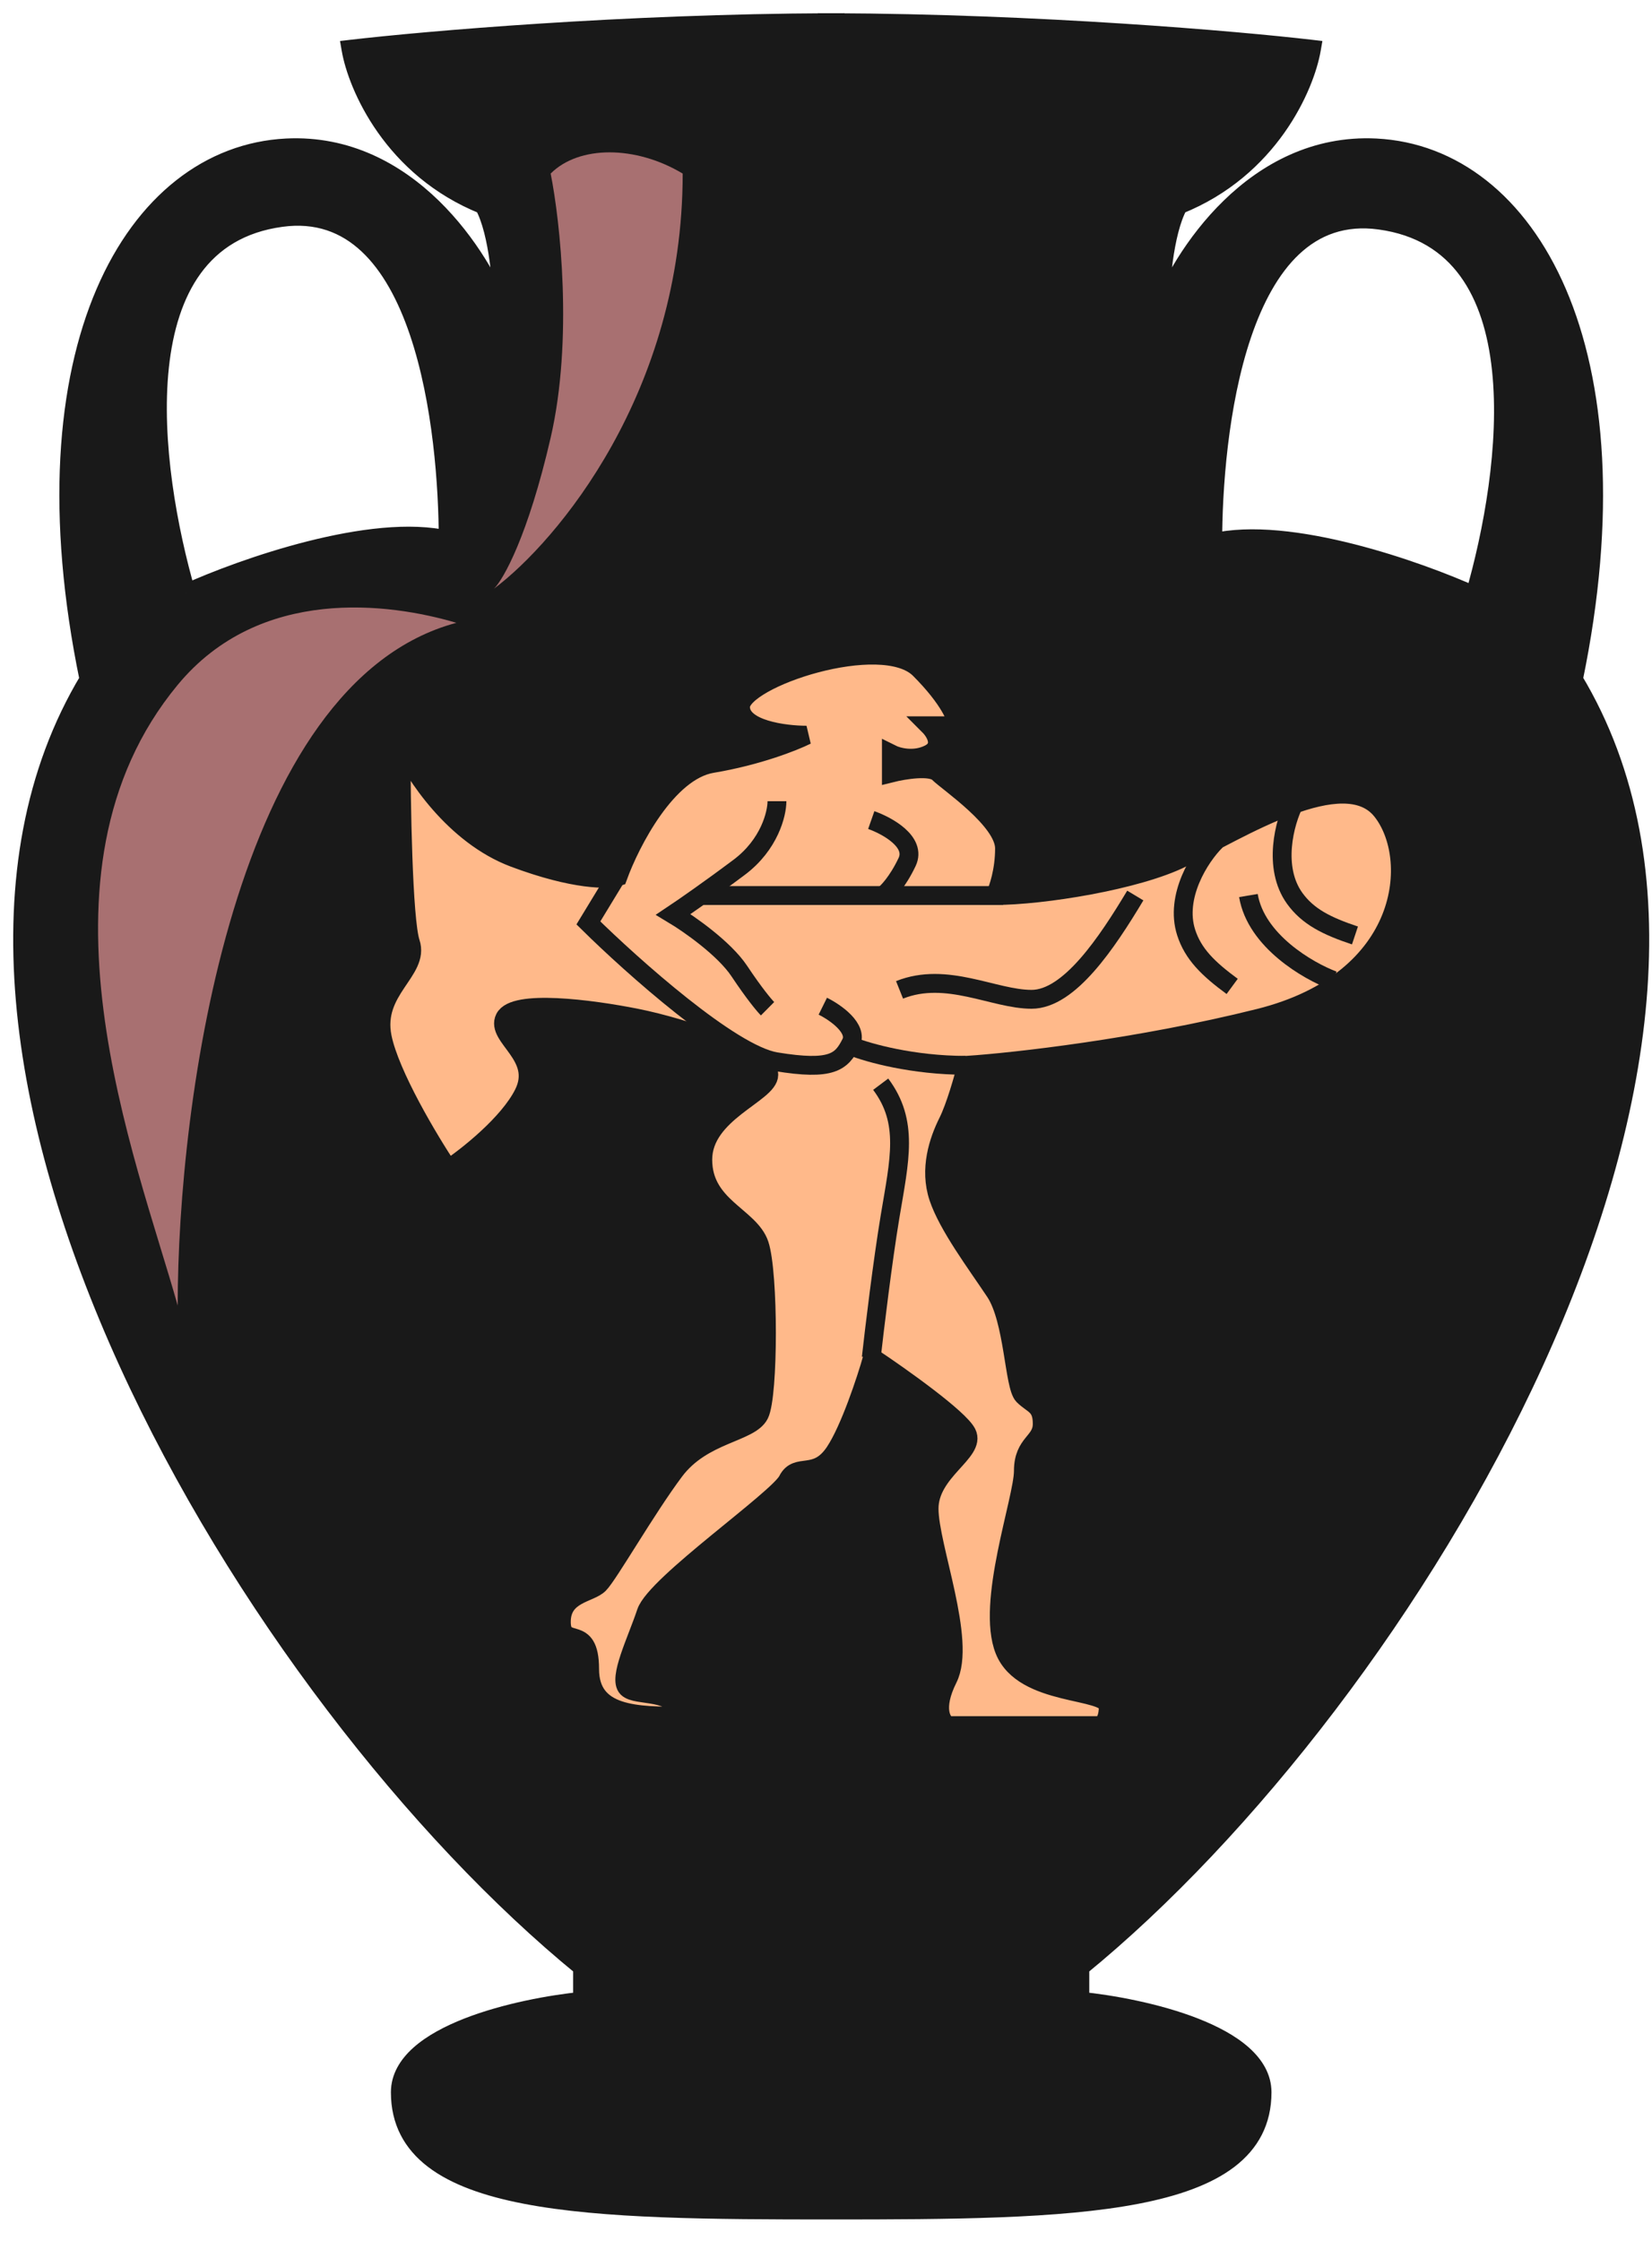 <?xml version="1.0" encoding="UTF-8"?> <svg xmlns="http://www.w3.org/2000/svg" width="73" height="99" viewBox="0 0 73 99" fill="none"><path fill-rule="evenodd" clip-rule="evenodd" d="M15.511 2.174C18.795 1.791 27.548 1.032 36.73 1.001C45.912 1.032 54.664 1.791 57.949 2.174C57.67 3.796 56.104 7.441 52.078 9.052C51.407 10.259 51.24 12.798 51.24 13.916C52.19 11.344 55.433 6.267 60.801 6.536C67.511 6.871 72.543 15.426 69.524 30.02C79.421 46.458 62.311 74.975 47.717 86.884V88.394C50.513 88.674 55.769 89.856 55.769 92.42C55.769 97.526 47.358 97.618 36.73 97.62C26.102 97.618 17.691 97.526 17.691 92.42C17.691 89.856 22.947 88.674 25.743 88.394V86.884C11.149 74.975 -5.961 46.458 3.936 30.02C0.917 15.426 5.949 6.871 12.659 6.536C18.027 6.267 21.27 11.344 22.22 13.916C22.22 12.798 22.052 10.259 21.381 9.052C17.356 7.441 15.79 3.796 15.511 2.174ZM12.424 9.606C5.284 10.58 6.625 20.677 8.23 26.213C10.69 25.094 16.45 23.059 19.804 23.864C19.804 19.167 18.798 8.737 12.424 9.606ZM65.162 26.329C66.767 20.794 68.109 10.696 60.969 9.723C54.594 8.853 53.588 19.284 53.588 23.981C56.943 23.176 62.702 25.211 65.162 26.329Z" fill="#191919"></path><path d="M36.73 1.001L36.731 0.584L36.728 0.584L36.73 1.001ZM15.511 2.174L15.462 1.76L15.025 1.811L15.1 2.245L15.511 2.174ZM57.949 2.174L58.36 2.245L58.435 1.811L57.998 1.76L57.949 2.174ZM52.078 9.052L51.924 8.665L51.786 8.72L51.714 8.849L52.078 9.052ZM51.24 13.916H50.823L51.63 14.061L51.24 13.916ZM60.801 6.536L60.78 6.952L60.78 6.952L60.801 6.536ZM69.524 30.02L69.116 29.935L69.083 30.095L69.167 30.234L69.524 30.02ZM47.717 86.884L47.454 86.562L47.3 86.687V86.884H47.717ZM47.717 88.394H47.3V88.771L47.676 88.809L47.717 88.394ZM36.73 97.62L36.73 98.037L36.73 98.037L36.73 97.62ZM25.743 88.394L25.784 88.809L26.16 88.771V88.394H25.743ZM25.743 86.884H26.16V86.687L26.006 86.562L25.743 86.884ZM3.936 30.02L4.293 30.234L4.377 30.095L4.344 29.935L3.936 30.02ZM12.659 6.536L12.68 6.952L12.68 6.952L12.659 6.536ZM22.22 13.916L21.829 14.061L22.637 13.916H22.22ZM21.381 9.052L21.746 8.849L21.674 8.72L21.536 8.665L21.381 9.052ZM8.23 26.213L7.83 26.329L7.964 26.791L8.403 26.592L8.23 26.213ZM12.424 9.606L12.367 9.193L12.424 9.606ZM19.804 23.864L19.707 24.269L20.221 24.393V23.864H19.804ZM60.969 9.723L60.912 10.136L60.969 9.723ZM65.162 26.329L64.99 26.709L65.428 26.908L65.562 26.445L65.162 26.329ZM53.588 23.981H53.171V24.509L53.685 24.386L53.588 23.981ZM36.73 1.001L36.728 1.418L36.731 1.418L36.73 1.001ZM36.73 97.62L36.73 97.203L36.73 97.203L36.73 97.62ZM36.728 0.584C27.529 0.616 18.76 1.376 15.462 1.76L15.559 2.588C18.831 2.206 27.568 1.449 36.731 1.418L36.728 0.584ZM57.998 1.76C54.7 1.376 45.931 0.616 36.731 0.584L36.728 1.418C45.892 1.449 54.629 2.206 57.901 2.588L57.998 1.76ZM52.233 9.439C56.43 7.76 58.063 3.966 58.36 2.245L57.539 2.103C57.276 3.626 55.779 7.123 51.924 8.665L52.233 9.439ZM51.656 13.916C51.656 13.373 51.697 12.478 51.82 11.574C51.945 10.655 52.148 9.785 52.443 9.254L51.714 8.849C51.338 9.526 51.121 10.529 50.995 11.461C50.866 12.408 50.823 13.341 50.823 13.916H51.656ZM60.822 6.119C57.989 5.978 55.73 7.25 54.073 8.862C52.421 10.469 51.342 12.437 50.849 13.772L51.63 14.061C52.088 12.823 53.105 10.967 54.654 9.459C56.199 7.957 58.245 6.825 60.78 6.952L60.822 6.119ZM69.932 30.104C71.453 22.753 70.957 16.873 69.194 12.766C67.428 8.653 64.373 6.297 60.822 6.119L60.78 6.952C63.939 7.11 66.755 9.199 68.428 13.095C70.103 16.998 70.614 22.693 69.116 29.935L69.932 30.104ZM47.98 87.207C55.33 81.209 63.294 71.05 68.183 60.323C73.063 49.617 74.94 38.208 69.881 29.805L69.167 30.234C74.005 38.27 72.275 49.338 67.425 59.978C62.586 70.596 54.698 80.65 47.454 86.562L47.98 87.207ZM48.134 88.394V86.884H47.3V88.394H48.134ZM56.185 92.42C56.185 91.621 55.772 90.962 55.18 90.437C54.592 89.915 53.797 89.497 52.943 89.162C51.233 88.493 49.179 88.122 47.758 87.98L47.676 88.809C49.051 88.946 51.023 89.306 52.639 89.938C53.449 90.255 54.143 90.63 54.627 91.06C55.109 91.487 55.352 91.937 55.352 92.42H56.185ZM36.73 98.037C42.029 98.036 46.835 98.014 50.314 97.343C52.053 97.008 53.511 96.502 54.541 95.718C55.593 94.917 56.185 93.834 56.185 92.42H55.352C55.352 93.559 54.893 94.402 54.036 95.055C53.157 95.724 51.848 96.199 50.156 96.525C46.772 97.177 42.058 97.202 36.73 97.203L36.73 98.037ZM17.274 92.42C17.274 93.834 17.867 94.917 18.919 95.718C19.949 96.502 21.407 97.008 23.146 97.343C26.625 98.014 31.43 98.036 36.73 98.037L36.73 97.203C31.402 97.202 26.688 97.177 23.304 96.525C21.612 96.199 20.303 95.724 19.424 95.055C18.567 94.402 18.108 93.559 18.108 92.42H17.274ZM25.701 87.98C24.281 88.122 22.227 88.493 20.517 89.162C19.663 89.497 18.868 89.915 18.279 90.437C17.688 90.962 17.274 91.621 17.274 92.42H18.108C18.108 91.937 18.351 91.487 18.832 91.06C19.317 90.63 20.011 90.255 20.82 89.938C22.437 89.306 24.409 88.946 25.784 88.809L25.701 87.98ZM25.326 86.884V88.394H26.16V86.884H25.326ZM3.579 29.805C-1.48 38.208 0.397 49.617 5.276 60.323C10.166 71.05 18.13 81.209 25.479 87.207L26.006 86.562C18.762 80.65 10.874 70.596 6.035 59.978C1.185 49.338 -0.545 38.27 4.293 30.234L3.579 29.805ZM12.638 6.119C9.087 6.297 6.032 8.653 4.266 12.766C2.503 16.873 2.007 22.753 3.528 30.104L4.344 29.935C2.846 22.693 3.356 16.998 5.032 13.095C6.705 9.199 9.521 7.11 12.68 6.952L12.638 6.119ZM22.611 13.772C22.118 12.437 21.038 10.469 19.387 8.862C17.73 7.25 15.47 5.978 12.638 6.119L12.68 6.952C15.215 6.825 17.261 7.957 18.805 9.459C20.355 10.967 21.372 12.823 21.829 14.061L22.611 13.772ZM21.017 9.254C21.312 9.785 21.515 10.655 21.64 11.574C21.763 12.478 21.804 13.373 21.804 13.916H22.637C22.637 13.341 22.594 12.408 22.465 11.461C22.339 10.529 22.122 9.526 21.746 8.849L21.017 9.254ZM15.1 2.245C15.397 3.966 17.03 7.76 21.227 9.439L21.536 8.665C17.681 7.123 16.184 3.626 15.921 2.103L15.1 2.245ZM8.63 26.097C7.834 23.351 7.114 19.503 7.462 16.243C7.636 14.615 8.073 13.168 8.867 12.079C9.652 11.002 10.805 10.247 12.48 10.019L12.367 9.193C10.473 9.452 9.116 10.324 8.194 11.588C7.282 12.838 6.816 14.445 6.633 16.154C6.269 19.57 7.021 23.539 7.83 26.329L8.63 26.097ZM19.902 23.459C18.12 23.031 15.757 23.363 13.58 23.913C11.386 24.468 9.307 25.265 8.058 25.833L8.403 26.592C9.613 26.042 11.645 25.262 13.784 24.721C15.94 24.176 18.134 23.892 19.707 24.269L19.902 23.459ZM12.48 10.019C13.943 9.819 15.077 10.263 15.981 11.111C16.901 11.973 17.596 13.27 18.11 14.782C19.137 17.804 19.388 21.533 19.388 23.864H20.221C20.221 21.499 19.969 17.664 18.899 14.514C18.364 12.94 17.612 11.498 16.551 10.503C15.474 9.493 14.092 8.958 12.367 9.193L12.48 10.019ZM60.912 10.136C62.588 10.364 63.74 11.119 64.525 12.195C65.32 13.285 65.757 14.731 65.93 16.359C66.278 19.619 65.558 23.467 64.762 26.213L65.562 26.445C66.371 23.655 67.124 19.687 66.759 16.271C66.576 14.561 66.11 12.955 65.198 11.704C64.277 10.44 62.919 9.568 61.025 9.31L60.912 10.136ZM54.005 23.981C54.005 21.649 54.256 17.921 55.282 14.899C55.796 13.387 56.491 12.09 57.411 11.227C58.316 10.379 59.45 9.936 60.912 10.136L61.025 9.31C59.3 9.075 57.919 9.609 56.841 10.619C55.78 11.614 55.028 13.056 54.493 14.63C53.423 17.78 53.171 21.616 53.171 23.981H54.005ZM65.335 25.95C64.085 25.382 62.007 24.585 59.813 24.03C57.635 23.479 55.273 23.148 53.491 23.576L53.685 24.386C55.258 24.008 57.453 24.292 59.608 24.838C61.748 25.379 63.779 26.158 64.99 26.709L65.335 25.95ZM37.317 0.583C37.121 0.583 36.925 0.584 36.728 0.584L36.731 1.418C36.926 1.417 37.122 1.417 37.317 1.417V0.583ZM36.73 98.037L37.317 98.037L37.317 97.203L36.73 97.203L36.73 98.037ZM36.143 1.417C36.338 1.417 36.533 1.417 36.728 1.418L36.731 0.584C36.535 0.584 36.339 0.583 36.143 0.583V1.417ZM36.73 97.203L36.143 97.203L36.143 98.037L36.73 98.037L36.73 97.203Z" fill="#191919"></path><path d="M55.639 44.974C62.305 43.307 62.722 37.891 61.055 35.807C59.389 33.724 54.75 36.641 52.25 37.891C50.25 38.891 46.055 39.557 43.972 39.557C44.111 39.28 44.389 38.474 44.389 37.474C44.389 36.224 41.889 34.557 41.472 34.141C41.139 33.807 39.944 34.002 39.389 34.141V33.307C39.666 33.446 40.389 33.641 41.055 33.307C41.722 32.974 41.333 32.335 41.055 32.057H42.305C42.305 31.78 41.972 30.891 40.639 29.557C38.972 27.891 32.722 29.974 32.722 31.224C32.722 32.224 34.666 32.474 35.639 32.474C35.083 32.752 33.472 33.391 31.472 33.724C29.472 34.057 27.861 37.196 27.305 38.724C26.889 38.863 25.389 38.891 22.722 37.891C20.055 36.891 18.278 34.141 17.722 32.891C17.722 35.391 17.805 40.641 18.139 41.641C18.555 42.891 16.472 43.724 16.889 45.807C17.222 47.474 18.972 50.391 19.805 51.641C20.639 51.085 22.472 49.641 23.139 48.307C23.972 46.641 21.889 45.807 22.305 44.974C22.722 44.141 26.055 44.557 28.139 44.974C30.222 45.391 33.972 46.641 33.972 47.474C33.972 48.307 31.055 49.141 31.055 51.224C31.055 53.307 33.139 53.724 33.555 54.974C33.972 56.224 33.972 61.641 33.555 62.474C33.139 63.307 31.055 63.307 29.805 64.974C28.555 66.641 26.889 69.557 26.472 69.974C26.055 70.391 24.805 70.391 24.805 71.641C24.805 72.891 26.055 71.641 26.055 73.724C26.055 75.807 28.139 75.807 30.222 75.807C29.805 74.557 28.139 74.974 27.722 74.557C27.305 74.141 28.139 72.474 28.555 71.224C28.972 69.974 34.389 66.224 34.805 65.391C35.222 64.557 36.055 65.391 36.889 64.141C37.555 63.141 38.278 60.946 38.555 59.974C39.805 60.807 42.389 62.641 42.722 63.307C43.139 64.141 41.055 64.974 41.055 66.641C41.055 68.307 42.722 72.474 41.889 74.141C41.222 75.474 41.611 76.085 41.889 76.224H48.555C48.694 76.224 48.972 76.057 48.972 75.391C48.972 74.557 45.222 74.974 44.389 72.891C43.555 70.807 45.222 66.224 45.222 64.974C45.222 63.724 46.055 63.724 46.055 62.891C46.055 62.057 45.639 62.057 45.222 61.641C44.805 61.224 44.805 58.307 43.972 57.057C43.139 55.807 41.889 54.141 41.472 52.891C41.055 51.641 41.472 50.391 41.889 49.557C42.222 48.891 42.583 47.613 42.722 47.057C44.805 46.919 50.305 46.307 55.639 44.974Z" fill="#FFB98A" stroke="#191919" stroke-width="0.833"></path><path d="M44.333 39.557L31 39.557" stroke="#191919" stroke-width="0.833"></path><path d="M38.5 36.224C39.204 36.471 40.507 37.187 40.084 38.076C39.662 38.965 39.204 39.434 39.028 39.557" stroke="#191919" stroke-width="0.833"></path><path d="M37.666 46.224C38.361 46.502 40.333 47.057 42.666 47.057" stroke="#191919" stroke-width="0.833"></path><path d="M38.5 59.974C38.639 58.724 39 55.724 39.333 53.724C39.75 51.224 40.167 49.557 38.917 47.891" stroke="#191919" stroke-width="0.833"></path><path d="M27.243 38.724L26 40.767C27.934 42.674 32.298 46.57 34.287 46.897C36.773 47.306 37.188 46.897 37.602 46.08C37.933 45.426 36.911 44.718 36.359 44.445" stroke="#191919" stroke-width="0.833"></path><path d="M34.333 35.391C34.333 35.946 34 37.307 32.667 38.307C31.333 39.307 30.167 40.113 29.75 40.391C30.444 40.807 32 41.891 32.667 42.891C33.333 43.891 33.778 44.419 33.917 44.557" stroke="#191919" stroke-width="0.833"></path><path d="M53.725 37.146C53.008 37.858 51.905 39.601 52.415 41.188C52.72 42.139 53.386 42.791 54.448 43.571" stroke="#191919" stroke-width="0.833"></path><path d="M57.216 35.426C56.751 36.325 56.237 38.322 57.208 39.676C57.791 40.488 58.624 40.904 59.874 41.321" stroke="#191919" stroke-width="0.833"></path><path d="M50.167 39.557C48.917 41.641 47.25 44.141 45.583 44.141C43.917 44.141 41.833 42.891 39.75 43.724" stroke="#191919" stroke-width="0.833"></path><path d="M58.916 43.307C57.805 42.891 55.5 41.557 55.166 39.557" stroke="#191919" stroke-width="0.833"></path><path d="M47.667 86.854C42.333 88.187 33.222 87.409 29.333 86.854" stroke="#191919" stroke-width="0.833"></path><path d="M47.667 88.937C42.333 90.27 33.222 89.493 29.333 88.937" stroke="#191919" stroke-width="0.833"></path><path d="M16.417 3.937C18.778 3.659 25.75 3.104 34.75 3.104C43.75 3.104 53.5 3.659 57.25 3.937" stroke="#191919" stroke-width="0.833"></path><path d="M24.333 19.333C25.333 15 24.75 9.75 24.333 7.667C25.583 6.417 28.083 6.417 30.167 7.667C30.167 17.333 24.611 23.917 21.833 26C22.25 25.583 23.333 23.667 24.333 19.333Z" fill="#A87071"></path><path d="M7.852 57.667C6.004 51.087 0.955 38.586 7.852 30.252C11.481 25.866 17.211 26.634 20.167 27.511C10.315 30.142 7.852 48.711 7.852 57.667Z" fill="#A87071"></path></svg> 